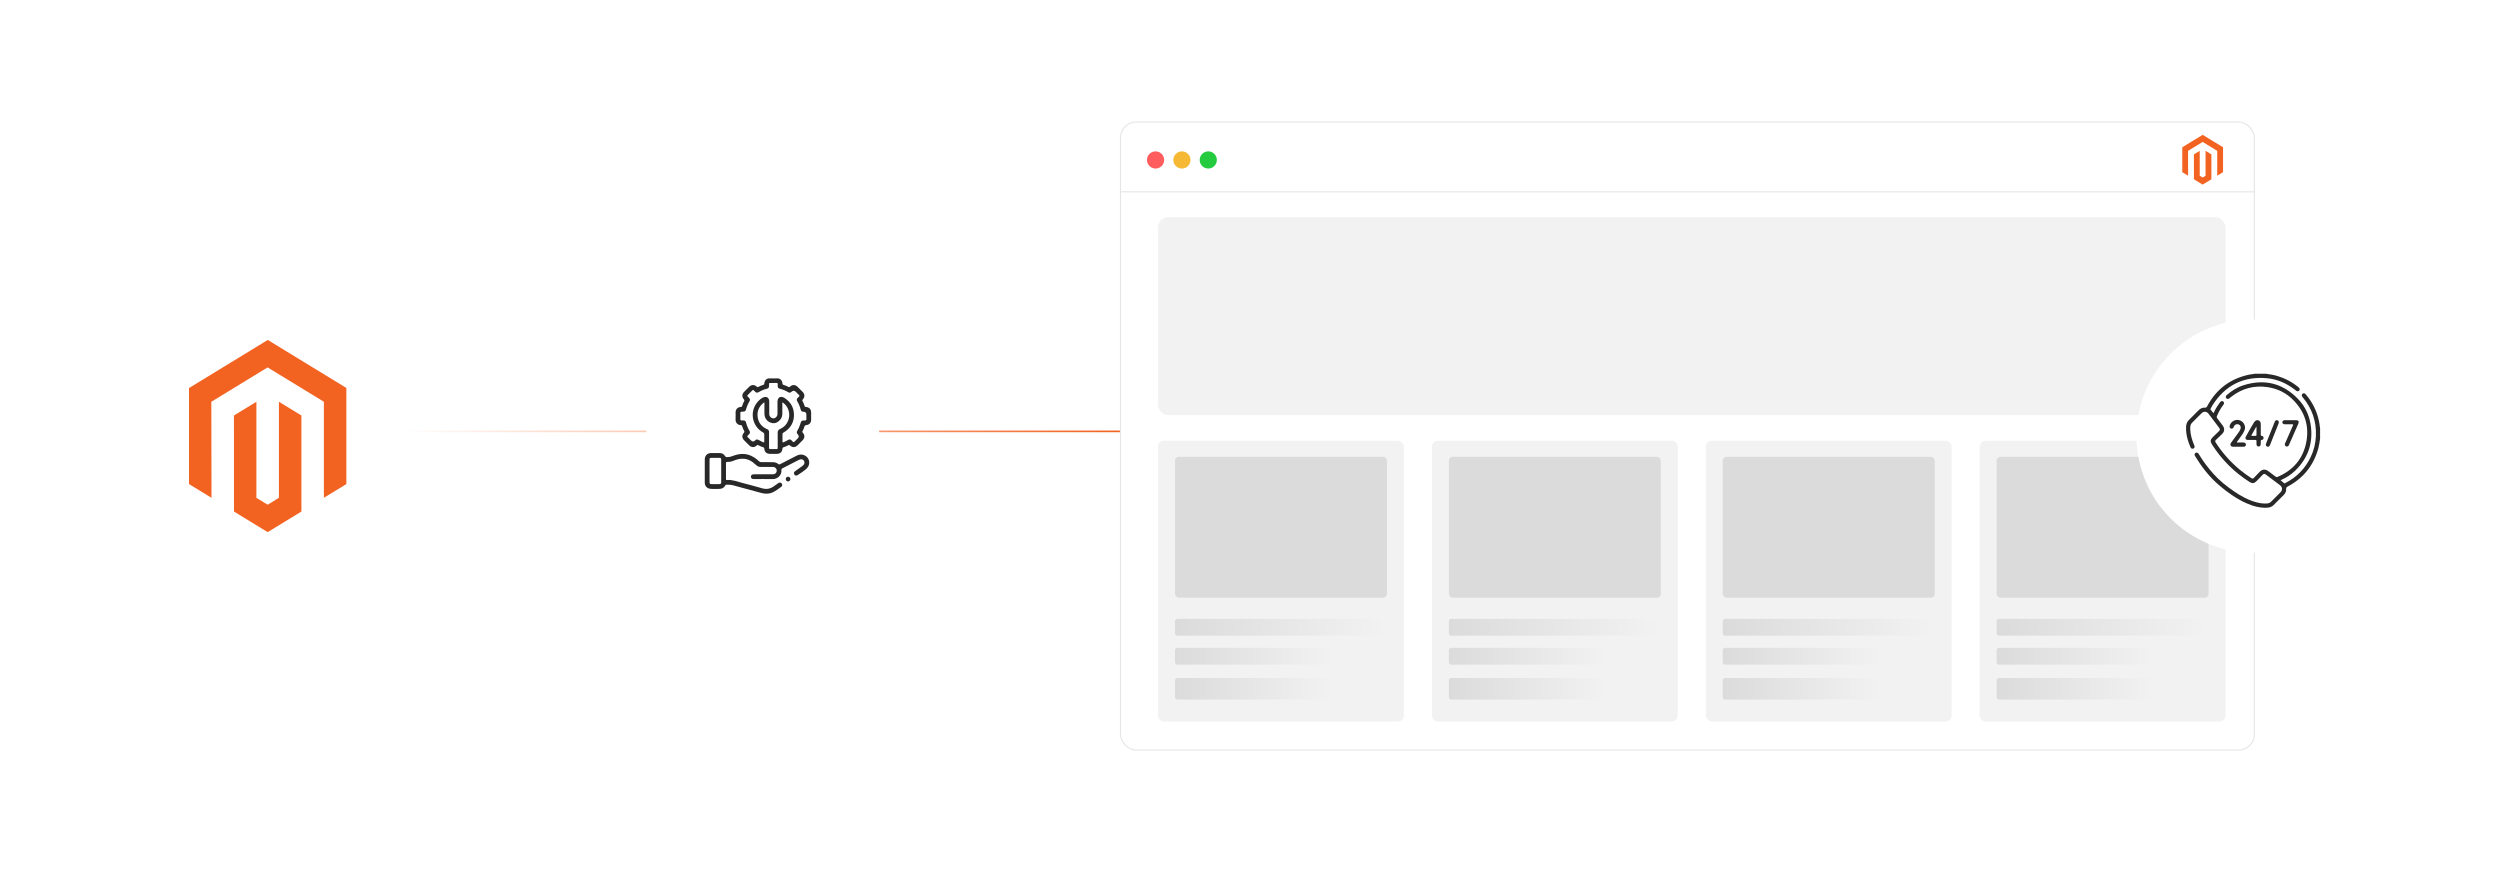 <?xml version="1.0" encoding="UTF-8"?><svg id="a" xmlns="http://www.w3.org/2000/svg" xmlns:xlink="http://www.w3.org/1999/xlink" viewBox="0 0 860 300"><defs><linearGradient id="b" x1="139.319" y1="148.391" x2="385.446" y2="148.391" gradientUnits="userSpaceOnUse"><stop offset="0" stop-color="#f26322" stop-opacity="0"/><stop offset="1" stop-color="#f26322"/></linearGradient><filter id="c" filterUnits="userSpaceOnUse"><feOffset dx="0" dy="0"/><feGaussianBlur result="d" stdDeviation="3.12"/><feFlood flood-color="#f26322" flood-opacity=".3"/><feComposite in2="d" operator="in"/><feComposite in="SourceGraphic"/></filter><linearGradient id="e" x1="404.194" y1="215.79" x2="476.53" y2="215.79" gradientUnits="userSpaceOnUse"><stop offset="0" stop-color="#dbdbdb"/><stop offset="1" stop-color="#f2f2f2"/></linearGradient><linearGradient id="f" y1="225.745" x2="458.649" y2="225.745" xlink:href="#e"/><linearGradient id="g" y1="236.952" x2="458.649" y2="236.952" xlink:href="#e"/><linearGradient id="h" x1="498.411" x2="570.746" xlink:href="#e"/><linearGradient id="i" x1="498.411" y1="225.745" x2="552.865" y2="225.745" xlink:href="#e"/><linearGradient id="j" x1="498.411" y1="236.952" x2="552.865" y2="236.952" xlink:href="#e"/><linearGradient id="k" x1="592.627" x2="664.963" xlink:href="#e"/><linearGradient id="l" x1="592.627" y1="225.745" x2="647.081" y2="225.745" xlink:href="#e"/><linearGradient id="m" x1="592.627" y1="236.952" x2="647.081" y2="236.952" xlink:href="#e"/><linearGradient id="n" x1="686.843" x2="759.179" xlink:href="#e"/><linearGradient id="o" x1="686.843" y1="225.745" x2="741.298" y2="225.745" xlink:href="#e"/><linearGradient id="p" x1="686.843" y1="236.952" x2="741.298" y2="236.952" xlink:href="#e"/><filter id="q" filterUnits="userSpaceOnUse"><feOffset dx="0" dy="0"/><feGaussianBlur result="r" stdDeviation="3.454"/><feFlood flood-color="#f26322" flood-opacity=".3"/><feComposite in2="r" operator="in"/><feComposite in="SourceGraphic"/></filter><filter id="s" filterUnits="userSpaceOnUse"><feOffset dx="0" dy="0"/><feGaussianBlur result="t" stdDeviation="4"/><feFlood flood-color="#f26322" flood-opacity=".3"/><feComposite in2="t" operator="in"/><feComposite in="SourceGraphic"/></filter><filter id="u" filterUnits="userSpaceOnUse"><feOffset dx="0" dy="0"/><feGaussianBlur result="v" stdDeviation="4"/><feFlood flood-color="#f26322" flood-opacity=".3"/><feComposite in2="v" operator="in"/><feComposite in="SourceGraphic"/></filter></defs><line x1="139.319" y1="148.391" x2="385.446" y2="148.391" fill="none" stroke="url(#b)" stroke-miterlimit="10" stroke-width=".576"/><rect x="385.446" y="41.978" width="390.052" height="216.044" rx="5.431" ry="5.431" fill="#fff" filter="url(#c)" stroke="#e5e5e5" stroke-miterlimit="10" stroke-width=".39"/><circle cx="397.512" cy="55.026" r="2.955" fill="#ff5d5e" stroke-width="0"/><circle cx="406.578" cy="55.026" r="2.955" fill="#f5b935" stroke-width="0"/><circle cx="415.645" cy="55.026" r="2.955" fill="#24cb3f" stroke-width="0"/><polygon points="757.722 46.38 750.704 50.665 750.704 59.224 752.708 60.449 752.693 51.888 757.708 48.826 762.723 51.888 762.723 60.445 764.726 59.224 764.726 50.657 757.722 46.38" fill="#f26322" stroke-width="0"/><polygon points="758.716 60.447 757.715 61.062 756.709 60.453 756.709 51.888 754.707 53.111 754.711 61.672 757.713 63.507 760.719 61.672 760.719 53.111 758.716 51.888 758.716 60.447" fill="#f26322" stroke-width="0"/><line x1="775.498" y1="65.989" x2="385.446" y2="65.989" fill="none" stroke="#e5e5e5" stroke-miterlimit="10" stroke-width=".39"/><rect x="398.368" y="74.704" width="367.214" height="68.082" rx="3.487" ry="3.487" fill="#f2f2f2" stroke-width="0"/><rect x="492.585" y="151.611" width="84.566" height="96.595" rx="2.024" ry="2.024" fill="#f2f2f2" stroke-width="0"/><rect x="398.368" y="151.611" width="84.566" height="96.595" rx="2.024" ry="2.024" fill="#f2f2f2" stroke-width="0"/><rect x="586.801" y="151.611" width="84.566" height="96.595" rx="2.024" ry="2.024" fill="#f2f2f2" stroke-width="0"/><rect x="681.017" y="151.611" width="84.566" height="96.595" rx="2.024" ry="2.024" fill="#f2f2f2" stroke-width="0"/><rect x="404.194" y="157.135" width="72.914" height="48.487" rx="1.332" ry="1.332" fill="#dbdbdb" stroke-width="0"/><rect x="404.194" y="212.891" width="72.336" height="5.799" rx=".828" ry=".828" fill="url(#e)" stroke-width="0"/><rect x="404.194" y="222.845" width="54.455" height="5.799" rx=".828" ry=".828" fill="url(#f)" stroke-width="0"/><rect x="404.194" y="233.239" width="54.455" height="7.426" rx=".828" ry=".828" fill="url(#g)" stroke-width="0"/><rect x="498.411" y="157.135" width="72.914" height="48.487" rx="1.332" ry="1.332" fill="#dbdbdb" stroke-width="0"/><rect x="498.411" y="212.891" width="72.336" height="5.799" rx=".828" ry=".828" fill="url(#h)" stroke-width="0"/><rect x="498.411" y="222.845" width="54.455" height="5.799" rx=".828" ry=".828" fill="url(#i)" stroke-width="0"/><rect x="498.411" y="233.239" width="54.455" height="7.426" rx=".828" ry=".828" fill="url(#j)" stroke-width="0"/><rect x="592.627" y="157.135" width="72.914" height="48.487" rx="1.332" ry="1.332" fill="#dbdbdb" stroke-width="0"/><rect x="592.627" y="212.891" width="72.336" height="5.799" rx=".828" ry=".828" fill="url(#k)" stroke-width="0"/><rect x="592.627" y="222.845" width="54.455" height="5.799" rx=".828" ry=".828" fill="url(#l)" stroke-width="0"/><rect x="592.627" y="233.239" width="54.455" height="7.426" rx=".828" ry=".828" fill="url(#m)" stroke-width="0"/><rect x="686.843" y="157.135" width="72.914" height="48.487" rx="1.332" ry="1.332" fill="#dbdbdb" stroke-width="0"/><rect x="686.843" y="212.891" width="72.336" height="5.799" rx=".828" ry=".828" fill="url(#n)" stroke-width="0"/><rect x="686.843" y="222.845" width="54.455" height="5.799" rx=".828" ry=".828" fill="url(#o)" stroke-width="0"/><rect x="686.843" y="233.239" width="54.455" height="7.426" rx=".828" ry=".828" fill="url(#p)" stroke-width="0"/><rect x="44.849" y="102.765" width="94.47" height="94.47" rx="10.479" ry="10.479" fill="#fff" filter="url(#q)" stroke-width="0"/><polygon points="92.111 116.943 65.02 133.484 65.02 166.523 72.754 171.252 72.699 138.206 92.057 126.387 111.414 138.206 111.414 171.238 119.147 166.523 119.147 133.455 92.111 116.943" fill="#f26322" stroke-width="0"/><polygon points="95.947 171.245 92.084 173.62 88.2 171.267 88.2 138.206 80.474 142.928 80.487 175.974 92.077 183.057 103.681 175.974 103.681 142.928 95.947 138.206 95.947 171.245" fill="#f26322" stroke-width="0"/><circle cx="775.057" cy="150" r="40.095" fill="#fff" filter="url(#s)" stroke-width="0"/><path d="M798.11,150.869c-.169,1.094-.294,2.195-.584,3.268-1.602,5.941-5.133,10.346-10.558,13.231-.38.202-.561.404-.534.851.046.771-.247,1.451-.78,1.996-1.174,1.201-2.361,2.389-3.564,3.561-.592.576-1.337.828-2.162.872-2.6.138-5.015-.558-7.346-1.621-3.427-1.563-6.454-3.735-9.296-6.178-3.296-2.834-5.913-6.231-8.163-9.928-.184-.302-.282-.597-.059-.92.185-.266.447-.342.75-.287.295.053.447.282.586.518,1.417,2.396,3.098,4.597,4.939,6.68,2.111,2.389,4.59,4.346,7.204,6.141,2.41,1.654,4.954,3.05,7.813,3.778,1.179.3,2.375.471,3.603.351.505-.05.926-.226,1.279-.578,1.083-1.08,2.171-2.155,3.243-3.246.787-.801.702-1.794-.2-2.476-1.579-1.194-3.162-2.381-4.745-3.569-.551-.414-.782-.395-1.275.112-.669.687-1.329,1.384-1.999,2.071-.788.807-1.467.898-2.407.303-5.29-3.35-9.612-7.672-12.968-12.958-.617-.972-.529-1.639.296-2.442.709-.69,1.428-1.371,2.134-2.063.412-.404.431-.678.084-1.141-1.213-1.62-2.427-3.24-3.65-4.853-.645-.85-1.649-.927-2.416-.176-1.103,1.081-2.186,2.183-3.279,3.273-.683.681-.637,1.547-.598,2.402.085,1.852.619,3.594,1.342,5.286.076.179.163.359.144.56-.032.355-.223.588-.572.661-.402.084-.669-.123-.822-.469-.377-.85-.713-1.716-.969-2.612-.419-1.465-.635-2.954-.566-4.484.04-.894.335-1.671.965-2.307,1.119-1.129,2.243-2.252,3.371-3.372.603-.598,1.329-.922,2.187-.873.348.02.531-.099.697-.412,3.162-5.982,8.062-9.65,14.699-10.982.615-.123,1.241-.186,1.862-.277,1.2,0,2.399,0,3.599,0,1.348.192,2.695.389,4.005.78,2.678.801,5.097,2.084,7.258,3.856.25.205.478.426.442.785-.054.541-.642.81-1.124.504-.252-.16-.472-.369-.711-.55-2.795-2.124-5.915-3.5-9.419-3.818-8.113-.736-14.344,2.42-18.729,9.26-.242.378-.435.787-.646,1.183-.071.133-.134.261-.004.411.324.37.635.751.987,1.169.373-.793.74-1.558,1.202-2.268.327-.502.668-.995,1.024-1.478.331-.449.761-.54,1.117-.27.353.268.376.692.025,1.149-.9,1.174-1.612,2.451-2.18,3.815-.139.333-.102.575.121.858.613.777,1.198,1.575,1.79,2.368.817,1.093.745,2.102-.223,3.05-.675.661-1.345,1.327-2.046,1.96-.324.292-.329.523-.1.88,2.306,3.585,5.1,6.733,8.389,9.443,1.24,1.021,2.544,1.952,3.886,2.833.351.231.585.233.88-.093.654-.722,1.34-1.415,2.024-2.109.875-.886,1.903-.964,2.912-.22.845.623,1.685,1.252,2.515,1.894.229.177.429.215.698.101,5.427-2.306,8.838-6.315,9.903-12.124.988-5.388-.518-10.137-4.296-14.097-2.489-2.609-5.578-4.166-9.162-4.669-4.602-.646-8.734.492-12.397,3.344-.213.166-.408.354-.62.52-.386.302-.82.286-1.085-.029-.264-.314-.208-.751.156-1.074,1.727-1.53,3.66-2.737,5.862-3.422,7.177-2.232,13.45-.662,18.668,4.738,2.595,2.686,4.059,5.994,4.468,9.716.644,5.854-1.198,10.838-5.42,14.932-1.388,1.346-2.992,2.396-4.764,3.18-.08.035-.156.08-.272.141.421.356.811.695,1.212,1.021.166.135.313-.008.453-.08,3.858-1.992,6.753-4.929,8.645-8.842,1.117-2.31,1.716-4.749,1.828-7.316.219-5.019-1.304-9.44-4.511-13.293-.174-.209-.358-.42-.348-.71.011-.313.18-.538.475-.649.341-.129.615-.002.84.258.896,1.034,1.687,2.143,2.361,3.334,1.431,2.526,2.292,5.232,2.569,8.124.007.073.037.144.056.216v3.599Z" fill="#282828" stroke-width="0"/><path d="M777.71,147.682c0,.599.007,1.199-.003,1.798-.005.273.035.446.372.476.379.034.585.318.588.683.003.37-.217.647-.587.684-.337.034-.387.2-.379.474.009.314.009.63-.007.944-.029.575-.303.873-.767.856-.437-.016-.688-.325-.699-.872-.006-.33-.011-.66.003-.989.013-.295-.115-.394-.401-.39-.839.011-1.678.008-2.517.002-.776-.006-1.091-.514-.717-1.2.875-1.604,1.765-3.201,2.726-4.756.063-.102.131-.201.204-.296.36-.468.861-.671,1.337-.515.534.176.794.6.826,1.125.041.657.01,1.318.01,1.977.004,0,.008,0,.012,0ZM776.233,146.884c-.039-.012-.077-.024-.116-.036-.53.936-1.06,1.873-1.591,2.809-.103.182-.071.279.158.276.405-.004.809-.005,1.214-0.0.221.003.336-.087.336-.317-.002-.911-.001-1.822-.001-2.733Z" fill="#282828" stroke-width="0"/><path d="M769.97,153.684c-.54,0-1.079-.004-1.619.001-.423.004-.816-.048-1.029-.483-.212-.433.051-.746.28-1.061.803-1.103,1.611-2.201,2.412-3.306.299-.413.578-.84.735-1.333.208-.655-.075-1.283-.682-1.509-.627-.233-1.311.05-1.581.658-.042.096-.066.199-.106.296-.165.408-.517.6-.885.486-.393-.122-.585-.491-.484-.931.237-1.031,1.109-1.84,2.178-2.023,1.043-.178,2.148.326,2.7,1.238.447.738.534,1.506.219,2.324-.388,1.01-1.072,1.833-1.678,2.705-.231.332-.482.65-.71.985-.086.127-.297.244-.191.414.092.147.305.073.465.074.51.003,1.019-.005,1.529-.005.135,0,.271.001.403.022.447.072.696.355.677.753-.019.394-.301.673-.746.685-.629.017-1.259.004-1.889.004,0,.001,0,.003,0,.004Z" fill="#282828" stroke-width="0"/><path d="M787.949,144.54c.644,0,1.289-.004,1.933.001.762.007,1.06.45.754,1.159-.737,1.705-1.49,3.404-2.238,5.104-.344.782-.688,1.563-1.038,2.342-.153.341-.424.497-.798.443-.32-.046-.496-.257-.58-.554-.062-.22.038-.411.123-.603.868-1.975,1.735-3.95,2.604-5.925.24-.545.235-.554-.366-.555-.794-.001-1.589.004-2.383-.002-.51-.004-.819-.268-.828-.688-.01-.436.309-.716.84-.721.659-.006,1.319-.001,1.978-.002Z" fill="#282828" stroke-width="0"/><path d="M780.236,153.68c-.576.014-.905-.431-.755-.961.086-.301.222-.587.338-.879.868-2.182,1.735-4.365,2.605-6.546.066-.166.131-.34.235-.481.202-.272.495-.333.805-.228.32.109.475.358.452.695-.01.146-.05.296-.104.433-.976,2.461-1.957,4.92-2.935,7.381-.131.33-.33.567-.641.586Z" fill="#282828" stroke-width="0"/><circle cx="262.382" cy="150" r="40.095" fill="#fff" filter="url(#u)" stroke-width="0"/><path d="M267.859,130.166c.838.316,1.284.922,1.317,1.817.008.215.089.33.292.39.62.183,1.216.431,1.781.746.192.107.314.074.472-.072.866-.805,1.833-.786,2.67.041.569.562,1.135,1.128,1.698,1.696.808.818.832,1.811.053,2.645-.154.165-.204.291-.087.503.308.554.549,1.139.73,1.746.065.217.178.301.411.317,1.191.08,1.834.771,1.836,1.95.002.826.004,1.652-.001,2.478-.006.974-.607,1.698-1.566,1.791-.461.045-.672.223-.784.661-.128.499-.356.969-.61,1.419-.119.212-.106.353.069.539.774.816.759,1.806-.028,2.614-.576.591-1.161,1.175-1.752,1.752-.81.79-1.796.804-2.618.036-.163-.153-.291-.207-.503-.09-.555.305-1.143.541-1.746.731-.217.068-.298.182-.32.412-.118,1.25-.777,1.838-2.032,1.839-.761.001-1.523.002-2.284-0-1.139-.004-1.842-.629-1.944-1.767-.026-.292-.125-.43-.404-.513-.581-.175-1.141-.411-1.673-.705-.188-.104-.315-.078-.475.068-.893.813-1.841.785-2.701-.068-.568-.563-1.138-1.125-1.696-1.698-.784-.805-.797-1.798-.022-2.614.178-.188.179-.33.063-.54-.294-.532-.526-1.093-.701-1.675-.068-.227-.176-.344-.428-.353-1.166-.042-1.916-.896-1.839-2.075.049-.758.007-1.522.01-2.283.004-1.101.672-1.839,1.761-1.903.295-.017.431-.115.512-.397.164-.571.398-1.119.688-1.638.12-.214.104-.354-.069-.538-.77-.817-.755-1.821.028-2.615.579-.588,1.164-1.172,1.752-1.752.801-.79,1.804-.808,2.614-.037.178.17.313.205.535.08.54-.305,1.114-.541,1.709-.716.211-.062.321-.162.329-.402.03-.896.478-1.5,1.315-1.817h3.639ZM267.464,140.269c-.003,0-.006,0-.009,0,0-.735-.013-1.471.003-2.206.02-.891.49-1.466,1.231-1.522.414-.031.793.114,1.134.33,2.053,1.3,3.219,3.174,3.298,5.593.093,2.822-1.181,4.955-3.632,6.368-.199.115-.314.234-.311.477.009.851.011,1.703-0,2.554-.005.341.14.363.404.251.535-.227,1.051-.49,1.553-.783.433-.254.76-.211,1.125.128.16.149.324.298.464.466.213.254.389.217.601-.009.362-.385.745-.75,1.12-1.124q.675-.674.001-1.365c-.42-.432-.468-.768-.155-1.282.425-.699.75-1.439.988-2.221.381-1.25.382-1.256,1.713-1.299.281-.009.399-.111.396-.389-.007-.542-.001-1.084-.001-1.625q0-.951-.964-.967c-.569-.01-.848-.207-.981-.74-.249-.996-.633-1.933-1.158-2.816-.305-.512-.253-.83.156-1.249.135-.139.266-.283.412-.409.211-.184.22-.353.016-.55-.371-.358-.735-.724-1.099-1.089q-.727-.726-1.476-.021c-.368.347-.699.415-1.122.163-.938-.559-1.931-.973-2.991-1.237-.438-.109-.632-.396-.648-.85-.008-.245-.01-.49-.002-.735.009-.266-.114-.372-.373-.369-.529.006-1.058-.002-1.587.002-1.182.008-1.002-.125-1.018.999-.008.585-.208.858-.772.994-.961.232-1.86.609-2.71,1.111-.601.355-.886.315-1.373-.167-.119-.118-.246-.23-.354-.357-.201-.235-.374-.204-.577.009-.392.41-.802.804-1.201,1.207-.697.704-.676.536.003,1.226.503.511.548.79.184,1.402-.398.669-.719,1.371-.94,2.116-.387,1.3-.381,1.307-1.749,1.357-.261.01-.375.098-.373.364.007.748.007,1.497.001,2.245-.002.287.135.39.407.375.219-.012.439-.006.658 0.0.463.014.761.225.872.676.258,1.048.659,2.032,1.222,2.955.237.388.172.757-.142,1.097-.131.142-.262.288-.411.41-.282.231-.3.43-.015.687.383.345.734.725,1.099,1.09q.671.67,1.362-.003c.009-.009.018-.018.028-.027.412-.396.725-.438,1.217-.151.491.287,1.0.535,1.521.763.281.123.399.054.395-.266-.011-.8-.017-1.6.003-2.399.008-.325-.101-.504-.392-.666-4.003-2.226-4.8-7.586-1.613-10.844.551-.564,1.154-1.08,1.927-1.324.825-.261,1.499.124,1.722.955.078.291.074.586.073.883-.003,1.342-.016,2.684.003,4.025.01.721.608,1.361,1.283,1.441.621.073,1.308-.427,1.496-1.107.047-.171.055-.356.057-.535.006-.671.003-1.342.003-2.013ZM264.552,151.285c0,.916.011,1.832-.006,2.748-.006.343.128.455.456.447.671-.015,1.342-.002,2.013-.005.495-.002.513-.021.513-.534.001-1.677.028-3.355-.012-5.032-.017-.713.24-1.088.899-1.375,3.586-1.56,4.169-6.569,1.06-8.923-.087-.066-.174-.202-.293-.142-.12.06-.06.21-.061.32-.004,1.187-0,2.374-.004,3.561-.002.72-.21,1.384-.659,1.943-.721.898-1.64,1.446-2.827,1.239-1.596-.279-2.661-1.606-2.669-3.236-.006-1.187-0-2.374-.003-3.561-0-.096.05-.228-.073-.275-.089-.034-.165.058-.233.113-1.62,1.295-2.32,2.986-1.999,5.024.305,1.931,1.442,3.27,3.235,4.039.464.199.674.513.666,1.016-.014.877-.004,1.755-.004,2.632Z" fill="#282828" stroke-width="0"/><path d="M242.439,161.996c-0-1.316-.003-2.632.001-3.948.003-1.312.874-2.193,2.176-2.199.981-.004,1.961-.001,2.942-.001.833,0,1.471.361,1.885,1.077.145.251.312.322.586.33.629.018,1.22-.082,1.81-.316,1.094-.433,2.222-.745,3.413-.786,1.539-.054,2.925.393,4.202,1.222.586.38,1.138.807,1.638,1.293.232.226.477.307.794.309,1.419.011,2.838-.051,4.256.036.56.035,1.078.196,1.496.557.293.254.52.216.827.056,1.865-.971,3.738-1.927,5.609-2.887.823-.422,1.684-.514,2.545-.175,1.909.75,2.38,3.184.861,4.617-.948.894-2.078,1.568-3.156,2.298-.36.244-.826.107-1.06-.234-.259-.378-.197-.822.212-1.126.829-.615,1.675-1.206,2.517-1.804.301-.214.552-.461.674-.822.277-.826-.409-1.633-1.27-1.487-.217.037-.422.111-.62.213-1.87.962-3.738,1.926-5.614,2.877-.269.136-.381.299-.353.602.165,1.783-1.371,3.148-3.038,3.111-2.18-.048-4.361-.01-6.542-.014-.583-.001-.923-.31-.92-.812.002-.388.241-.705.62-.779.213-.042.435-.051.654-.051,2.077-.004,4.155-.008,6.232,0,.587.002,1.036-.201,1.275-.755.376-.872-.247-1.768-1.246-1.778-1.355-.013-2.71-.02-4.064.003-.645.011-1.179-.171-1.647-.621-.361-.348-.755-.665-1.155-.97-1.838-1.406-3.849-1.524-5.975-.791-.656.226-1.282.555-1.988.618-.256.023-.517.057-.771.036-.388-.032-.516.105-.512.501.018,1.755.008,3.51.008,5.264,0,.065.003.129.003.194-.001.192.092.294.286.276,1.937-.183,3.7.578,5.514,1.039,2.224.566,4.44,1.165,6.643,1.807,1.45.422,2.748.202,3.961-.66.505-.359,1.01-.716,1.516-1.074.203-.144.416-.271.678-.234.332.048.578.224.685.55.112.34.042.663-.242.873-.984.729-1.95,1.487-3.086,1.983-1.271.554-2.557.506-3.862.151-3.248-.882-6.499-1.748-9.743-2.645-.752-.208-1.506-.173-2.265-.182-.169-.002-.249.097-.319.234-.435.851-1.164,1.214-2.088,1.206-1.057-.01-2.118.085-3.17-.049-1.084-.137-1.805-.984-1.81-2.071-.007-1.355-.002-2.71-.002-4.064ZM244.085,161.989c0,1.29-.003,2.581.001,3.871.002.54.13.668.66.671.89.004,1.781.003,2.671 0.0.505-.002.673-.166.674-.674.003-2.568.003-5.136 0-7.703-.001-.511-.136-.649-.638-.652-.903-.005-1.806-.004-2.71-.001-.559.002-.656.098-.658.655-.004,1.277-.001,2.555-.001,3.832Z" fill="#282828" stroke-width="0"/><path d="M270.302,164.793c.005-.454.361-.809.807-.804.436.005.8.38.797.823-.003.434-.388.815-.816.807-.446-.009-.793-.372-.788-.826Z" fill="#282828" stroke-width="0"/></svg>